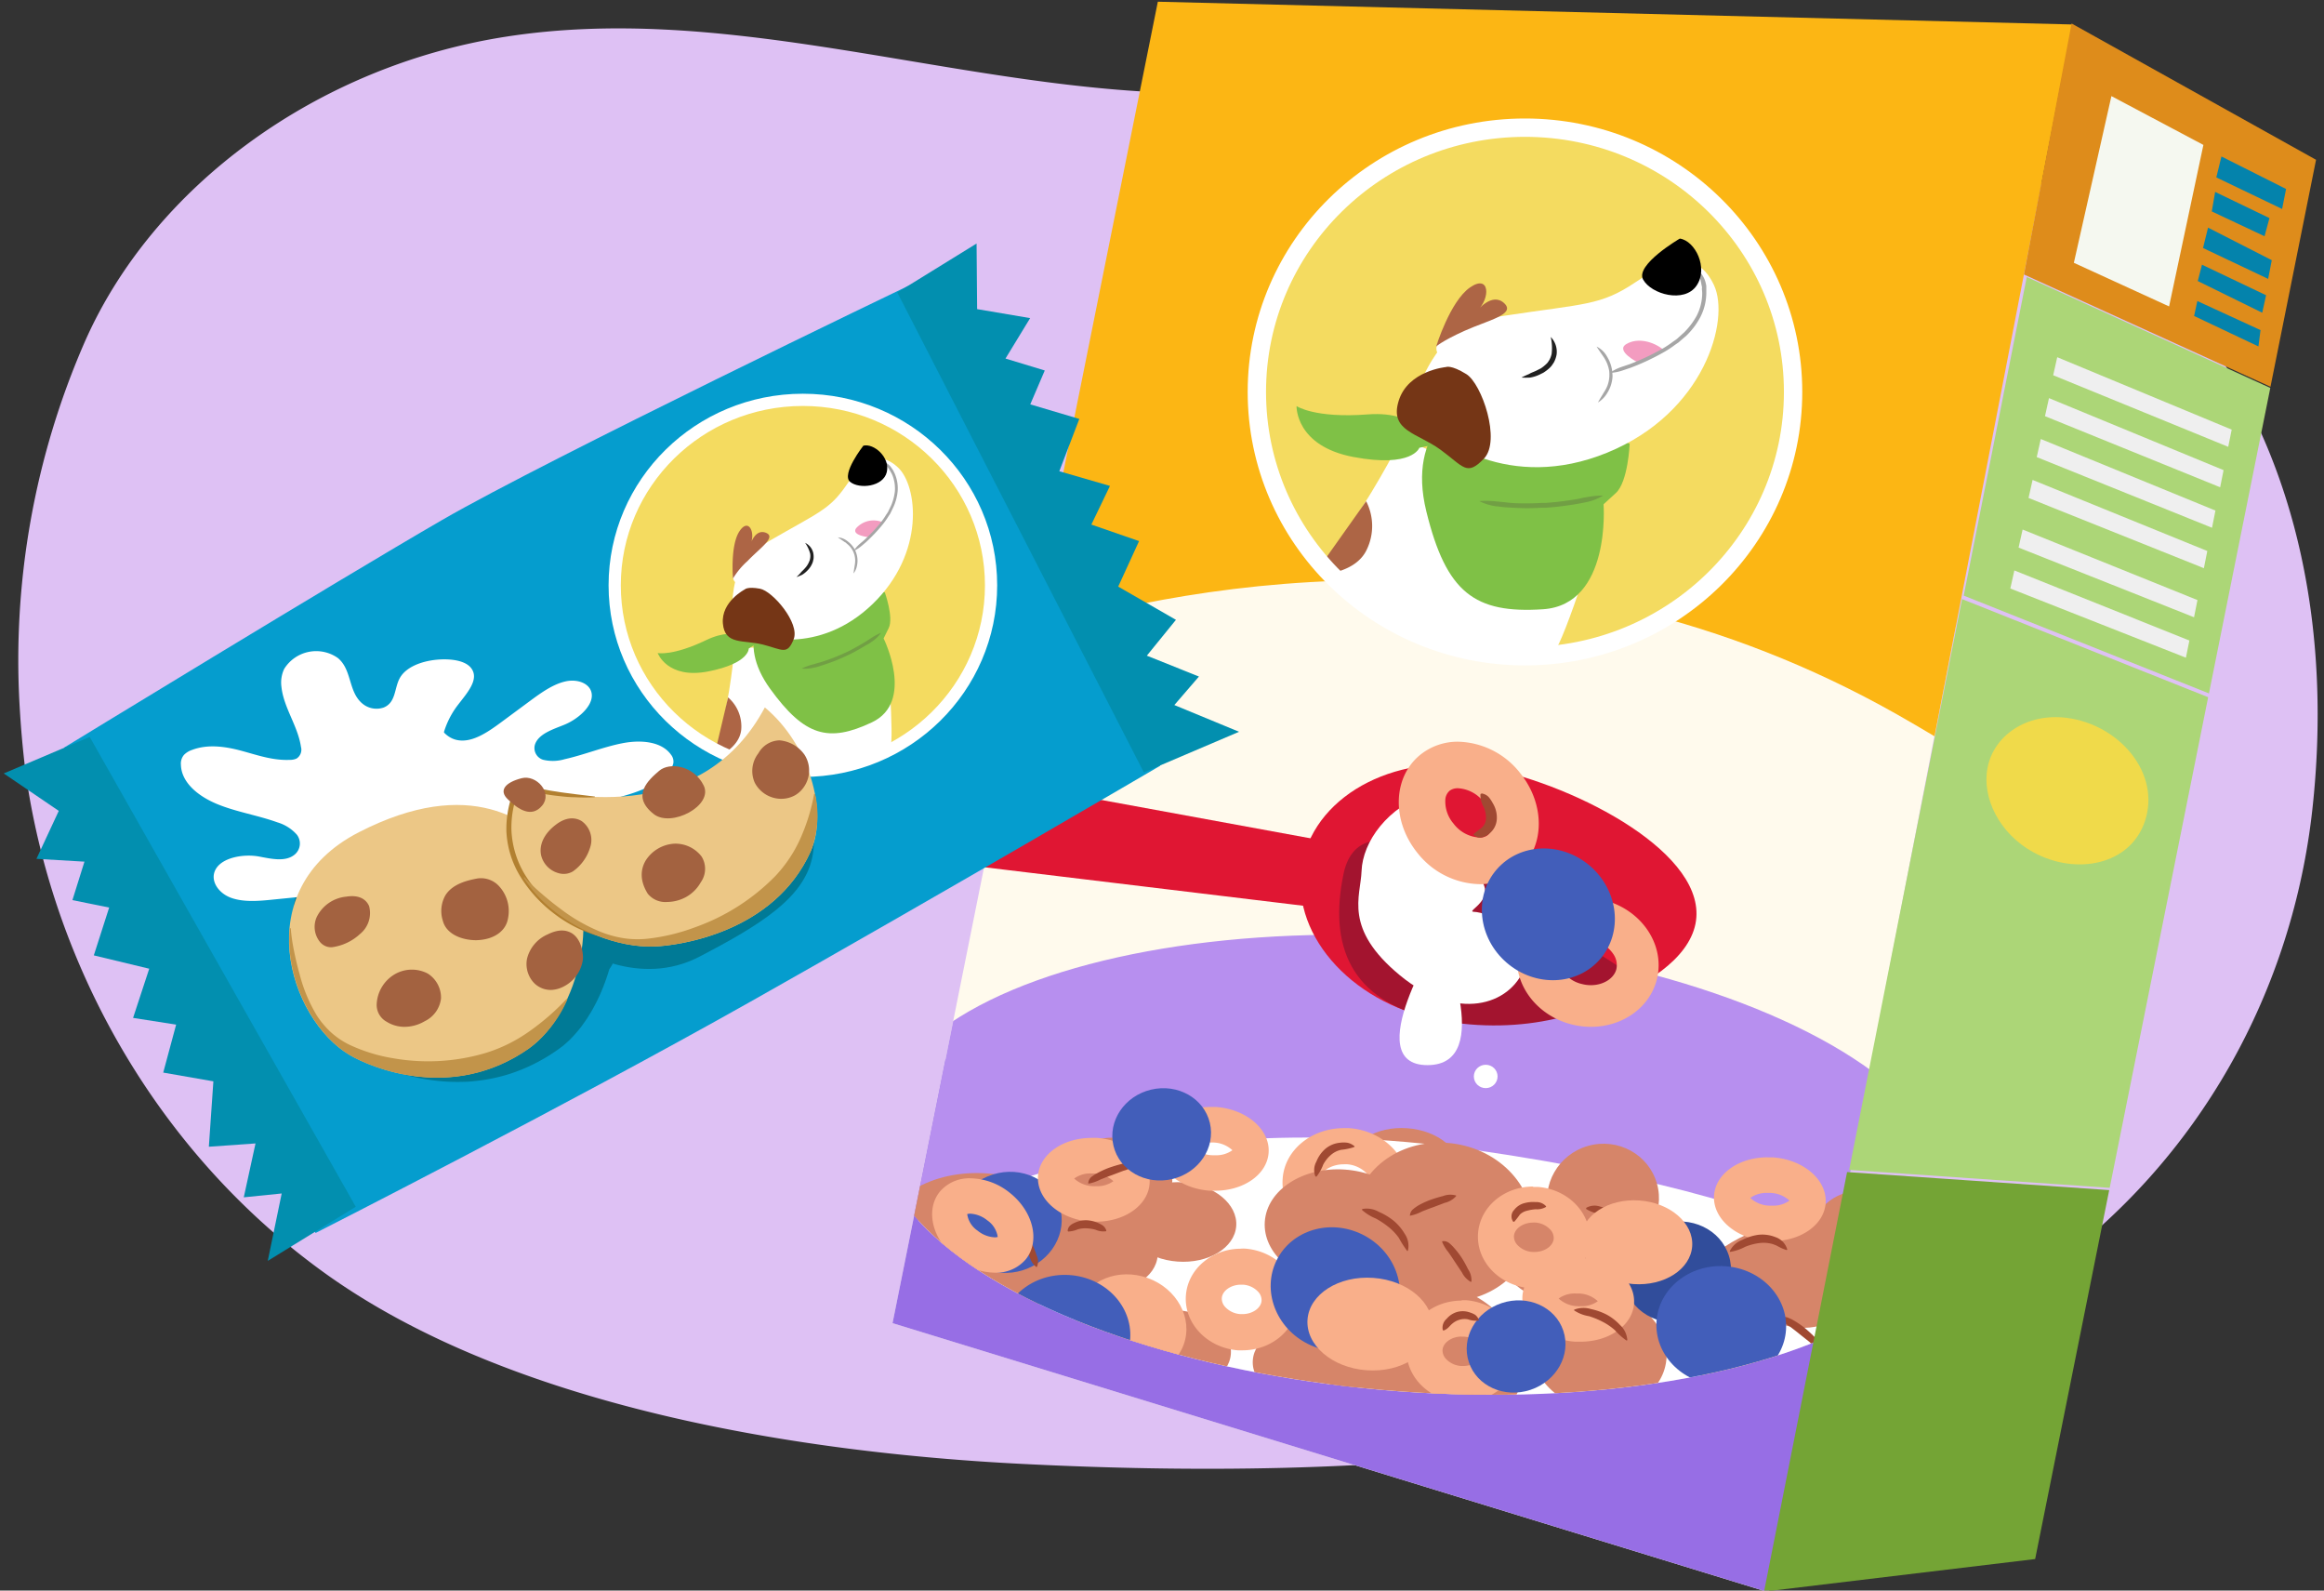 <svg xmlns="http://www.w3.org/2000/svg" xmlns:xlink="http://www.w3.org/1999/xlink" width="380" height="260" viewBox="0 0 380 260"><rect x="0" y="0" width="380" height="260" fill="#333333" stroke="none"/><defs><clipPath id="a"><path d="M301.59-89.74C299.37-57.16,267.48-57,230.2-57s-62.32-2.44-62.2-55.14c.1-41,26.51-76.74,63.76-79C295.2-195,304.26-128.83,301.59-89.74Z" fill="#ccf2e8"/></clipPath><clipPath id="b"><path d="M171.67,88.17,145.94,216.29l143.27,44,30.53-157.77c-2-1.17-4.1-2.33-6.19-3.46C256.16,67.94,198.21,79.77,171.67,88.17Z" fill="#fffaed"/></clipPath><clipPath id="c"><ellipse cx="231.62" cy="190.39" rx="37.14" ry="88.16" transform="translate(24.71 407.38) rotate(-85.78)" fill="none"/></clipPath><clipPath id="d"><ellipse cx="249.35" cy="64.07" rx="43.84" ry="43.2" fill="#f4db60" stroke="#fff" stroke-miterlimit="10" stroke-width="3"/></clipPath><clipPath id="e"><ellipse cx="131.28" cy="95.68" rx="30.77" ry="30.32" fill="#f4db60" stroke="#fff" stroke-miterlimit="10" stroke-width="2"/></clipPath></defs><path d="M301.59-89.74C299.37-57.16,267.48-57,230.2-57s-62.32-2.44-62.2-55.14c.1-41,26.51-76.74,63.76-79C295.2-195,304.26-128.83,301.59-89.74Z" fill="#ccf2e8"/><g clip-path="url(#a)"><rect x="237.59" y="-0.89" width="97.44" height="13.7" fill="#969da3"/><rect x="237.59" y="-10.03" width="13.7" height="22.84" fill="#969da3"/><rect x="303.05" y="-211" width="53.29" height="225.33" fill="#b1b5ba"/><rect x="237.59" y="-0.89" width="97.44" height="10.66" fill="#b1b5ba"/><rect x="319.8" y="-211" width="47.2" height="225.33" fill="#969da3"/></g><path d="M3.21,115.43A129.93,129.93,0,0,1,13.81,56C25,30.45,51.86,10.8,82.71,6c34.73-5.42,69.62,7,104.82,9,39.09,2.31,79.46-8,117,1.91C326.65,22.81,346.2,35.78,359,52.67c17.49,23,22.13,52.08,19.1,79.61-3.2,29.1-18,57.28-44.2,75.89-43.64,31-112.69,33.83-166.51,31.14-37.58-1.87-83.9-9.54-114-31-28.09-20.08-44.91-51.1-49.23-82.24Q3.51,120.76,3.21,115.43Z" fill="#dec1f4"/><path d="M171.67,88.17,145.94,216.29l143.27,44,30.53-157.77c-2-1.17-4.1-2.33-6.19-3.46C256.16,67.94,198.21,79.77,171.67,88.17Z" fill="#fffaed"/><g clip-path="url(#b)"><path d="M319.29,202.68c-1.57,20.51-11.12,80.64-92.34,73.63-86.28-7.44-85.13-66.18-83.56-86.69S185.61,155.4,234.18,159,320.86,182.17,319.29,202.68Z" fill="#976ee5"/><ellipse cx="231.62" cy="190.39" rx="37.14" ry="88.16" transform="translate(24.71 407.38) rotate(-85.78)" fill="#b78fef"/><g clip-path="url(#c)"><ellipse cx="229.63" cy="190.9" rx="6.49" ry="9.15" transform="translate(22.73 406.22) rotate(-85.88)" fill="#d68569"/><ellipse cx="305.91" cy="200.9" rx="6.49" ry="9.15" transform="translate(83.56 491.59) rotate(-85.88)" fill="#d68569"/><path d="M144.8,202.52S179,179,241.3,188s75.51,24.56,74.07,29.36-25.52,33.71-69.17,27.2S143.44,220.41,144.8,202.52Z" fill="#fff"/><path d="M219.73,190.31h.43a5,5,0,0,1,3.4,1.59,2.52,2.52,0,0,1,.68,1.82c-.12,1.54-2,2.8-4.14,2.8l-.44,0a4.94,4.94,0,0,1-3.39-1.58,2.56,2.56,0,0,1-.68-1.82c.12-1.55,2-2.8,4.14-2.8m0-5.91c-5.26,0-9.67,3.55-10,8.26-.38,5,3.89,9.33,9.53,9.75q.44,0,.87,0c5.26,0,9.67-3.56,10-8.26.38-5-3.89-9.33-9.53-9.75q-.43,0-.87,0Z" fill="#f9af8a"/><ellipse cx="193" cy="199.75" rx="6.49" ry="9.15" transform="translate(-20.09 377.9) rotate(-85.88)" fill="#d68569"/><ellipse cx="213.96" cy="223" rx="6.49" ry="9.15" transform="translate(-23.82 420.39) rotate(-85.88)" fill="#d68569"/><ellipse cx="218.99" cy="201.35" rx="9.37" ry="12.44" transform="matrix(0.07, -1, 1, 0.07, 2.57, 405.45)" fill="#d68569"/><ellipse cx="182.55" cy="192.46" rx="6.49" ry="9.15" transform="translate(-22.53 360.72) rotate(-85.88)" fill="#d68569"/><ellipse cx="180.15" cy="204.58" rx="6.49" ry="9.15" transform="translate(-36.83 369.57) rotate(-85.88)" fill="#d68569"/><ellipse cx="160.6" cy="203.34" rx="11.54" ry="16.46" transform="translate(-53.76 348.9) rotate(-85.88)" fill="#d68569"/><ellipse cx="290.79" cy="208" rx="14.69" ry="7.66" transform="translate(-50.03 99.99) rotate(-17.99)" fill="#d68569"/><ellipse cx="262.12" cy="195.94" rx="9.16" ry="8.99" transform="translate(-43.29 78.37) rotate(-15.72)" fill="#d68569"/><ellipse cx="254.48" cy="207.18" rx="6.55" ry="9" transform="matrix(0.39, -0.92, 0.92, 0.39, -36.28, 359.31)" fill="#d68569"/><ellipse cx="260.69" cy="222.39" rx="9.36" ry="10.99" transform="matrix(0.17, -0.99, 0.99, 0.17, -2.97, 441.25)" fill="#d68569"/><ellipse cx="294.32" cy="209.46" rx="7.56" ry="9.15" transform="translate(41.49 467.47) rotate(-81.02)" fill="#d68569"/><ellipse cx="236.02" cy="199.8" rx="12.96" ry="14.64" transform="translate(0.58 400.29) rotate(-80.67)" fill="#d68569"/><ellipse cx="232.63" cy="222.41" rx="12.94" ry="16.49" transform="translate(-26.91 412.73) rotate(-79.97)" fill="#d68569"/><ellipse cx="164.78" cy="199.83" rx="8.87" ry="8.2" transform="translate(-52.23 58.44) rotate(-17.41)" fill="#425eba"/><ellipse cx="274.22" cy="207.95" rx="8.87" ry="8.2" transform="translate(-49.65 91.55) rotate(-17.41)" fill="#314d9b"/><path d="M259.33,197.46a2.73,2.73,0,0,1,2.32-.22,7,7,0,0,1,2.19.88,6.51,6.51,0,0,1,1.73,1.62,2.83,2.83,0,0,1,.76,2.2.1.1,0,0,1-.11.08h0a6.4,6.4,0,0,1-1.52-1.51,6.51,6.51,0,0,0-1.53-1.24,7.4,7.4,0,0,0-1.79-.86,6,6,0,0,1-2-.77h0a.11.11,0,0,1,0-.14Z" fill="#a04932"/><ellipse cx="192.13" cy="220.65" rx="6.49" ry="9.15" transform="translate(-41.75 396.44) rotate(-85.88)" fill="#d68569"/><path d="M225.73,218.88a1.42,1.42,0,0,1,.8-.94,6.69,6.69,0,0,1,1-.35,12.66,12.66,0,0,1,2.09-.41,20.92,20.92,0,0,1,2.09-.12,3.32,3.32,0,0,1,2.1.4.1.1,0,0,1,0,.14,0,0,0,0,1,0,0,3.7,3.7,0,0,1-2,.62l-2,.25c-.67.07-1.33.16-2,.26a6.63,6.63,0,0,1-2,.21h-.08s-.06,0-.06-.07Z" fill="#a04932"/><path d="M178.45,191.82h0l.49,0a4.77,4.77,0,0,1,3.11,1.26,4.51,4.51,0,0,1-2.81.82,4.1,4.1,0,0,1-.49,0,4.83,4.83,0,0,1-3.11-1.25,4.44,4.44,0,0,1,2.81-.83m0-5.81c-4.63,0-8.45,2.64-8.72,6.19-.29,3.77,3.56,7.13,8.59,7.5.31,0,.62,0,.92,0,4.63,0,8.46-2.65,8.73-6.19.28-3.77-3.57-7.13-8.6-7.51-.31,0-.61,0-.92,0Z" fill="#f9af8a"/><path d="M289,195h0a4.1,4.1,0,0,1,.49,0,4.85,4.85,0,0,1,3.11,1.25,4.47,4.47,0,0,1-2.82.83l-.48,0a4.77,4.77,0,0,1-3.11-1.26A4.51,4.51,0,0,1,289,195m0-5.82c-4.63,0-8.46,2.65-8.73,6.19-.29,3.77,3.56,7.13,8.6,7.51l.91,0c4.64,0,8.46-2.64,8.73-6.18.29-3.78-3.56-7.14-8.59-7.51-.31,0-.62,0-.92,0Z" fill="#f9af8a"/><path d="M257.67,211.44h0l.48,0a4.74,4.74,0,0,1,3.11,1.26,4.49,4.49,0,0,1-2.81.82,3.85,3.85,0,0,1-.48,0,4.74,4.74,0,0,1-3.11-1.26,4.49,4.49,0,0,1,2.81-.82m0-5.81c-4.64,0-8.46,2.64-8.73,6.18-.29,3.78,3.56,7.14,8.6,7.51.3,0,.61,0,.91,0,4.64,0,8.46-2.65,8.73-6.19.29-3.77-3.56-7.14-8.6-7.51l-.91,0Z" fill="#f9af8a"/><path d="M166.73,200.67c.76.24,1,.81,1.29,1.31s.58,1,.84,1.56a14.17,14.17,0,0,1,.64,1.68,2.22,2.22,0,0,1,.05,1.86.1.1,0,0,1-.14,0h0a3.13,3.13,0,0,1-1-1.48l-.74-1.54-.7-1.58a2.56,2.56,0,0,1-.37-1.77.11.11,0,0,1,.13-.09Z" fill="#a04932"/><path d="M197.92,186.76h0l.48,0a4.74,4.74,0,0,1,3.11,1.26,4.49,4.49,0,0,1-2.81.82l-.48,0a4.74,4.74,0,0,1-3.11-1.26,4.49,4.49,0,0,1,2.81-.82m0-5.81c-4.64,0-8.46,2.64-8.73,6.18-.29,3.78,3.56,7.14,8.6,7.51l.91,0c4.64,0,8.46-2.64,8.73-6.18.29-3.78-3.56-7.14-8.6-7.51-.3,0-.61,0-.91,0Z" fill="#f9af8a"/><ellipse cx="267.58" cy="203.08" rx="6.85" ry="9.15" transform="translate(45.96 455.52) rotate(-85.92)" fill="#f9af8a"/><path d="M309.62,200.93a4.7,4.7,0,0,1,2.77,1.09,3.88,3.88,0,0,1,1.71,2.71,1.73,1.73,0,0,1-.51.06,4.8,4.8,0,0,1-2.78-1.09,3.91,3.91,0,0,1-1.7-2.71,1.73,1.73,0,0,1,.51-.06m0-5.79a6.31,6.31,0,0,0-5.05,2.2c-2.41,3-1.21,7.86,2.67,10.91a10.46,10.46,0,0,0,6.35,2.32,6.36,6.36,0,0,0,5.05-2.19c2.41-3,1.21-7.87-2.68-10.91a10.42,10.42,0,0,0-6.34-2.33Z" fill="#f9af8a"/><ellipse cx="282.45" cy="219.49" rx="6.93" ry="8.94" transform="translate(-62.58 313.87) rotate(-53.15)" fill="#f9af8a"/><path d="M202.91,210h.32a3.68,3.68,0,0,1,2.52,1.19,2,2,0,0,1,.53,1.44c-.09,1.2-1.49,2.18-3.12,2.18h-.33a3.7,3.7,0,0,1-2.52-1.19,2,2,0,0,1-.53-1.44c.09-1.2,1.5-2.18,3.13-2.18m0-5.88c-4.71,0-8.67,3.28-9,7.61-.35,4.57,3.45,8.58,8.49,9,.25,0,.51,0,.76,0,4.71,0,8.66-3.29,9-7.62.35-4.57-3.45-8.57-8.49-9a6.26,6.26,0,0,0-.75,0Z" fill="#f9af8a"/><path d="M158.66,198.39a4.86,4.86,0,0,1,2.77,1.09,4,4,0,0,1,1.71,2.72,1.78,1.78,0,0,1-.51.06,4.8,4.8,0,0,1-2.78-1.09,3.91,3.91,0,0,1-1.7-2.71,2,2,0,0,1,.51-.07m0-5.78a6.31,6.31,0,0,0-5,2.2c-2.41,3-1.21,7.86,2.67,10.91a10.44,10.44,0,0,0,6.35,2.32,6.36,6.36,0,0,0,5.05-2.19c2.4-3,1.21-7.87-2.68-10.92a10.49,10.49,0,0,0-6.34-2.32Z" fill="#f9af8a"/><ellipse cx="218.33" cy="210.74" rx="9.99" ry="10.7" transform="translate(-67.38 312.96) rotate(-63.67)" fill="#425eba"/><ellipse cx="224.02" cy="216.45" rx="7.57" ry="10.24" transform="translate(-7.87 424.45) rotate(-85.91)" fill="#f9af8a"/><path d="M239,218.49h0l.32,0a3.63,3.63,0,0,1,2.52,1.18,2,2,0,0,1,.53,1.44c-.09,1.2-1.49,2.18-3.12,2.18h-.32a3.72,3.72,0,0,1-2.53-1.19,2.06,2.06,0,0,1-.53-1.44c.1-1.2,1.5-2.18,3.13-2.18m0-5.88c-4.71,0-8.67,3.28-9,7.61-.35,4.57,3.45,8.58,8.49,8.95.25,0,.51,0,.76,0,4.71,0,8.66-3.29,9-7.62.35-4.57-3.45-8.57-8.49-9-.25,0-.5,0-.75,0Z" fill="#f9af8a"/><ellipse cx="184.9" cy="216.66" rx="8.22" ry="9.21" transform="translate(-81.56 317.32) rotate(-70.22)" fill="#f9af8a"/><path d="M250.65,199.84H251a3.68,3.68,0,0,1,2.52,1.19,2,2,0,0,1,.53,1.44c-.09,1.2-1.49,2.18-3.12,2.18l-.32,0a3.65,3.65,0,0,1-2.53-1.18,2,2,0,0,1-.53-1.44c.09-1.2,1.5-2.18,3.13-2.18m0-5.89c-4.71,0-8.67,3.28-9,7.62-.35,4.57,3.45,8.57,8.49,9l.76,0c4.71,0,8.66-3.28,9-7.62.35-4.56-3.45-8.57-8.49-8.94l-.75,0Z" fill="#f9af8a"/><ellipse cx="174.22" cy="218.15" rx="9.73" ry="10.61" transform="translate(-54.36 378.43) rotate(-86.43)" fill="#425eba"/><ellipse cx="247.89" cy="220.12" rx="8.14" ry="7.47" transform="translate(-56.8 89.48) rotate(-18.4)" fill="#425eba"/><path d="M222.73,197.63a4,4,0,0,1,2.72.46,10.59,10.59,0,0,1,2.39,1.43,8.15,8.15,0,0,1,1.84,2.16,3.43,3.43,0,0,1,.53,2.75.1.1,0,0,1-.12.06l0,0h0a18.45,18.45,0,0,1-1.37-2.15,8.8,8.8,0,0,0-1.68-1.77,14.06,14.06,0,0,0-2.07-1.38,7.91,7.91,0,0,1-2.23-1.37h0a.09.09,0,0,1,0-.13Z" fill="#a04932"/><path d="M247.44,199.72a1.49,1.49,0,0,1,.14-1.94,3.07,3.07,0,0,1,1.68-1.11,5.28,5.28,0,0,1,1.84-.17,2.1,2.1,0,0,1,1.67.65.1.1,0,0,1,0,.15h0a2.86,2.86,0,0,1-1.65.37,7.39,7.39,0,0,0-1.47.25,2.48,2.48,0,0,0-1.13.61,13.72,13.72,0,0,1-.9,1.16l0,0a.1.1,0,0,1-.14,0Z" fill="#a04932"/><path d="M257.49,214.05a4.11,4.11,0,0,1,2.66-.06,10,10,0,0,1,2.57.91,8.51,8.51,0,0,1,2.17,1.69,3.63,3.63,0,0,1,1.19,2.44.09.09,0,0,1-.09.09h-.05a10.45,10.45,0,0,1-1.88-1.68,9.73,9.73,0,0,0-2-1.37,13.34,13.34,0,0,0-2.24-.92,6.1,6.1,0,0,1-2.42-.94.09.09,0,0,1,0-.12l0,0Z" fill="#a04932"/><path d="M235.78,202.91a1.39,1.39,0,0,1,1.18.29,6.25,6.25,0,0,1,.78.76,13.64,13.64,0,0,1,1.29,1.68,18,18,0,0,1,1,1.81,3.23,3.23,0,0,1,.57,2,.11.11,0,0,1-.11.09h0a3.57,3.57,0,0,1-1.44-1.53l-1.12-1.68q-.54-.84-1.11-1.65a6.57,6.57,0,0,1-1-1.64l0-.08a.06.06,0,0,1,0-.08Z" fill="#a04932"/><path d="M230.54,198.71a1.43,1.43,0,0,1,.57-1.09A6,6,0,0,1,232,197a13.35,13.35,0,0,1,1.93-.88c.67-.23,1.33-.44,2-.6a3.37,3.37,0,0,1,2.14-.1.1.1,0,0,1,0,.13v0a3.58,3.58,0,0,1-1.83,1.07l-1.9.72c-.63.22-1.26.46-1.87.71a6.67,6.67,0,0,1-1.85.66h-.09a.08.08,0,0,1-.07-.05Z" fill="#a04932"/><path d="M177.94,193.44a1.44,1.44,0,0,1,.56-1.09,6.6,6.6,0,0,1,.93-.59,14.52,14.52,0,0,1,1.93-.88c.67-.23,1.33-.44,2-.6a3.35,3.35,0,0,1,2.13-.1.1.1,0,0,1,.06.13v0a3.56,3.56,0,0,1-1.83,1.06l-1.9.72c-.64.22-1.26.47-1.87.71a6.67,6.67,0,0,1-1.85.66H178s-.06,0-.07-.05Z" fill="#a04932"/><path d="M291.1,215.46a1.4,1.4,0,0,1,1.22-.08,6.36,6.36,0,0,1,1,.48,13.51,13.51,0,0,1,1.75,1.2,20.73,20.73,0,0,1,1.55,1.41,3.34,3.34,0,0,1,1.18,1.77.1.1,0,0,1-.08.12h0a3.59,3.59,0,0,1-1.85-1l-1.59-1.26c-.52-.43-1.05-.83-1.57-1.23a6.57,6.57,0,0,1-1.52-1.24l-.06-.07a.06.06,0,0,1,0-.08Z" fill="#a04932"/><path d="M235.91,217.42a1.9,1.9,0,0,1,.63-1.84,3.54,3.54,0,0,1,1.71-1.12,3.44,3.44,0,0,1,2.06.07,3.94,3.94,0,0,1,.89.39,1.83,1.83,0,0,1,.6.82.1.1,0,0,1-.06.13h0a3.93,3.93,0,0,1-1.69-.2,2.85,2.85,0,0,0-1.4.06,3.14,3.14,0,0,0-1.24.69c-.4.33-.61.77-1.32,1.06h0a.1.1,0,0,1-.14-.06Z" fill="#a04932"/><path d="M215.08,192.3a2.83,2.83,0,0,1,.17-2.43,5.35,5.35,0,0,1,1.45-2.07,4.34,4.34,0,0,1,2.37-1,4.44,4.44,0,0,1,1.26,0,2.51,2.51,0,0,1,1.13.56.1.1,0,0,1,0,.13l0,0h0a9.29,9.29,0,0,1-2.14.46,3.69,3.69,0,0,0-1.72.86,5.48,5.48,0,0,0-1.24,1.56,7.17,7.17,0,0,1-1.08,1.94h0a.09.09,0,0,1-.13,0Z" fill="#a04932"/><path d="M174.57,201.2c.06-.82.72-1.13,1.28-1.38a4.34,4.34,0,0,1,1.88-.35,5.23,5.23,0,0,1,1.81.44,4.73,4.73,0,0,1,.8.43,1.71,1.71,0,0,1,.55.79.11.11,0,0,1-.07.14h0a3.09,3.09,0,0,1-1.67-.25,6.25,6.25,0,0,0-1.47-.23,4.55,4.55,0,0,0-1.42.15,4.41,4.41,0,0,1-1.56.37h0a.09.09,0,0,1-.1-.1Z" fill="#a04932"/><path d="M282.86,204.47a3.69,3.69,0,0,1,2-1.78,8.29,8.29,0,0,1,2.62-.84,5.77,5.77,0,0,1,2.81.37,3,3,0,0,1,1.94,2,.1.1,0,0,1-.07.11h-.05a6.1,6.1,0,0,1-1.19-.49l-.51-.27-.53-.2a5.43,5.43,0,0,0-2.24-.17,9.59,9.59,0,0,0-2.29.61,7.81,7.81,0,0,1-2.4.82h0a.08.08,0,0,1-.1-.08Z" fill="#a04932"/><ellipse cx="281.46" cy="216.71" rx="9.73" ry="10.61" transform="translate(47.63 484.11) rotate(-86.43)" fill="#425eba"/><ellipse cx="189.93" cy="185.45" rx="8.1" ry="7.51" transform="translate(-37.79 49.04) rotate(-13.4)" fill="#425eba"/></g><path d="M277.22,151.06c-2.35,11.35-27.75,18.54-42.24,15.63s-24.35-14.46-22-25.81,16-18.21,30.49-15.3S279.56,139.7,277.22,151.06Z" fill="#e01633"/><path d="M226.22,149.64,102.5,134.71c-3.81-.5-9.39-2.77-8.56-9.44,1-8.32,7.14-8.74,11-8.25l.17,0,123.59,22.66c2.9.45,5.1,4,4.64,6.83S229.06,150,226.22,149.64Z" fill="#e01633"/><path d="M264.86,161.74c-3.22,3.35-15.39,7.86-29.88,4.95s-17.65-12.42-15.31-23.78,16.47-3.09,28.88,4.84C273.19,163.49,267.54,159,264.86,161.74Z" fill="#a3142f"/><path d="M222.63,142.39c.18-4.79,4.23-10.49,11.08-12.78,4.54-1.5-6.86,6.09-.19,8.83,16.74,6.88,5.36,10.53,7.48,10.61s10.63,3,8.28,9.16-11.12,8.87-20.39,1.21S222.48,146.57,222.63,142.39Z" fill="#fff"/><path d="M238.41,128.85a5.72,5.72,0,0,1,4.23,2.3,5.5,5.5,0,0,1,1.33,3.93,2,2,0,0,1-.71,1.43,2.14,2.14,0,0,1-1.36.4,5.7,5.7,0,0,1-4.24-2.29,5.56,5.56,0,0,1-1.33-3.93,2.07,2.07,0,0,1,.71-1.44,2.21,2.21,0,0,1,1.37-.4m0-7.61a9.77,9.77,0,0,0-6,2c-4.66,3.59-4.95,10.83-.66,16.16a13.32,13.32,0,0,0,10.17,5.13,9.72,9.72,0,0,0,6-2c4.65-3.59,4.94-10.82.65-16.15a13.28,13.28,0,0,0-10.16-5.14Z" fill="#f9af8a"/><path d="M259.08,153.54h0a6.16,6.16,0,0,1,1.4.17,5.4,5.4,0,0,1,3.36,2.31,3.16,3.16,0,0,1,.46,2.38c-.37,1.53-2.12,2.64-4.16,2.64a5.53,5.53,0,0,1-1.4-.17,5.34,5.34,0,0,1-3.37-2.31,3.08,3.08,0,0,1-.45-2.37c.36-1.53,2.11-2.65,4.16-2.65m0-6.81c-5.12,0-9.65,3.13-10.79,7.87-1.35,5.64,2.62,11.41,8.87,12.9a12.76,12.76,0,0,0,3,.35c5.12,0,9.64-3.13,10.78-7.86,1.35-5.64-2.62-11.42-8.87-12.9a12.76,12.76,0,0,0-3-.36Z" fill="#f9af8a"/><path d="M242.27,129.7a2,2,0,0,1,1.14.58,5.73,5.73,0,0,1,.67,1,4.49,4.49,0,0,1,.67,2.49,3.25,3.25,0,0,1-1.21,2.48,2.86,2.86,0,0,1-1.23.64,1.46,1.46,0,0,1-1.32-.4.13.13,0,0,1,0-.19h0c.38-.3.6-.49.83-.66a3.19,3.19,0,0,0,.63-.51,2.12,2.12,0,0,0,.52-1.41,4.34,4.34,0,0,0-.34-1.74,3.83,3.83,0,0,1-.56-2.11h0a.15.15,0,0,1,.16-.13Z" fill="#a04932"/><ellipse cx="253.18" cy="149.48" rx="10.44" ry="11.19" transform="translate(-25.61 242.86) rotate(-49.08)" fill="#425eba"/><path d="M235.42,152.9s-13.36,21.23-2,21.21S235.42,152.9,235.42,152.9Z" fill="#fff"/><ellipse cx="242.93" cy="175.96" rx="1.94" ry="1.91" fill="#fff"/></g><path d="M189.32.28,168.65,103.2c26.48-8,84.28-18.78,141.5,13.56,2.09,1.18,4.14,2.39,6.17,3.6L338.84,4Z" fill="#fcb614"/><polygon points="378.7 26.12 338.73 3.84 330.94 44.87 371.25 63.22 378.7 26.12" fill="#de8c1b"/><polygon points="371.22 63.41 331.4 45.28 321.09 97.36 361.19 113.35 371.22 63.41" fill="#acd677"/><polygon points="361.06 113.97 320.82 97.93 302.36 191.24 344.96 194.17 361.06 113.97" fill="#acd677"/><polygon points="302.02 191.59 288.44 260.17 332.77 254.85 344.88 194.54 302.02 191.59" fill="#74a435"/><polygon points="345.24 15.71 339.1 42.96 354.67 50.09 360.28 23.69 345.24 15.71" fill="#f5f8f0"/><line x1="362.5" y1="27.69" x2="372.04" y2="32.29" fill="#f5f8f0"/><polygon points="373.15 34.16 362.39 29 363.23 25.58 373.8 30.89 373.15 34.16" fill="#0483ac"/><polygon points="370.28 38.62 361.65 34.56 362.2 31.37 371.08 35.65 370.28 38.62" fill="#0483ac"/><line x1="361.16" y1="39.52" x2="370.82" y2="44.2" fill="#f5f8f0"/><polygon points="370.87 45.59 360.22 40.54 361.04 37.21 371.46 42.53 370.87 45.59" fill="#0483ac"/><polygon points="369.9 51.12 359.36 45.94 360.05 43.27 370.53 48.26 369.9 51.12" fill="#0483ac"/><line x1="359" y1="51.44" x2="368.66" y2="56.11" fill="#f5f8f0"/><polygon points="369.28 56.63 358.76 51.65 359.29 49.21 369.62 53.96 369.28 56.63" fill="#0483ac"/><polygon points="364.34 73.04 335.72 61.34 336.38 58.39 364.91 70.23 364.34 73.04" fill="#efefef"/><polygon points="363.02 79.65 334.38 68.03 335.03 65.08 363.58 76.85 363.02 79.65" fill="#efefef"/><polygon points="361.69 86.27 333.03 74.72 333.69 71.76 362.25 83.46 361.69 86.27" fill="#efefef"/><polygon points="360.36 92.88 331.69 81.4 332.35 78.45 360.92 90.07 360.36 92.88" fill="#efefef"/><polygon points="358.75 100.9 330.06 89.51 330.72 86.56 359.31 98.09 358.75 100.9" fill="#efefef"/><polygon points="357.42 107.51 328.71 96.2 329.37 93.25 357.99 104.7 357.42 107.51" fill="#efefef"/><path d="M350.72,134.24c-2.43,7.23-11.31,8.87-18.23,5.08-5.53-3-8.48-8.89-7.5-13.84,1-5.19,6.33-9,13-8.13C346.61,118.49,353.34,126.45,350.72,134.24Z" fill="#f0da4a"/><ellipse cx="249.35" cy="64.07" rx="43.84" ry="43.2" fill="#f4db60"/><g clip-path="url(#d)"><path d="M229.15,71.65s-13,26.48-27.67,34.22,51,2.32,52.65.65,7.72-21,7.72-21Z" fill="#fff"/><path d="M234.15,72.74s-1.81-5.67-10.5-5S212,66.38,212,66.38s-.23,6.54,9.35,8.33,10.73-1.51,10.73-1.51Z" fill="#7fc146"/><path d="M266.47,72.54s-.25,6.23-2.27,8.06l-2,1.83s1.27,16.42-9.9,17.16-15.82-2.7-19.08-16,5.72-18.37,9.86-18.48S266.47,72.54,266.47,72.54Z" fill="#7fc146"/><path d="M235,57.61s-2.18-4,11-6,15.7-1.64,21.4-5.46,10.22-5.17,12.86.47S278.76,67.48,262.78,74,235,71.9,232.37,68.3,235,57.61,235,57.61Z" fill="#fff"/><path d="M267.83,59.26s-3.74-1.89-1.93-3,4.41-.48,6.11.93Z" fill="#f39cc0"/><path d="M261.06,56.66c.66,1,.95,1.39,1.1,1.62a5.4,5.4,0,0,1,.41.69,5.29,5.29,0,0,1,.47,1.27,3.31,3.31,0,0,1,.11.84,5.1,5.1,0,0,1-.33,2,5.26,5.26,0,0,1-.53,1c-.4.69-.67,1.06-1,1.71a4.45,4.45,0,0,0,1.44-1.43,6.23,6.23,0,0,0,.58-1.13,5.73,5.73,0,0,0,.33-1.37,3.48,3.48,0,0,0,0-.82,4.18,4.18,0,0,0-.13-.94,5.65,5.65,0,0,0-.51-1.4,8.37,8.37,0,0,0-.44-.75A3.74,3.74,0,0,0,261.06,56.66Z" fill="#a6a6a6"/><path d="M277.72,44.23c.2.76.26,1.26.46,2.11,0,.12.06.29.1.51s0,.23,0,.36.06.52.05.79a8.16,8.16,0,0,1-.9,3.61,12,12,0,0,1-2.07,2.74l-1.11,1a1.58,1.58,0,0,1-.2.16l-.56.39a16,16,0,0,1-1.93,1.25,37.75,37.75,0,0,1-5.09,2.38l-1.27.43a7.79,7.79,0,0,0-2,1,7.83,7.83,0,0,0,2.17-.42l1.29-.44a38.3,38.3,0,0,0,5.18-2.41,16.72,16.72,0,0,0,2-1.29l.58-.4a.81.81,0,0,0,.2-.17l1.16-1A12,12,0,0,0,278,51.88,8.77,8.77,0,0,0,279,48c0-.3,0-.61,0-.85s0-.27,0-.39-.09-.42-.11-.55A4,4,0,0,0,277.72,44.23Z" fill="#a6a6a6"/><path d="M274.67,39s-7.34,4.28-6,6.7,6.74,3.9,8.73,1S277.17,39.35,274.67,39Z"/><path d="M262.14,81a15.53,15.53,0,0,0-2.92.31c-.2,0-.52.12-1.2.24-.88.17-2.36.37-3.64.52l-1.64.14-.69,0s-.88.06-2,.07-2.5,0-3.48-.12-1.48-.15-1.77-.18a14.6,14.6,0,0,0-2.93-.07,8.7,8.7,0,0,0,2.83.86c.3,0,.88.13,1.81.18s2.4.14,3.55.12,2-.07,2-.07l.7,0,1.67-.14c1.29-.15,2.8-.36,3.69-.53.69-.12,1-.2,1.23-.24A8.51,8.51,0,0,0,262.14,81Z" fill="#719f44"/><path d="M253.56,55.08a7.94,7.94,0,0,1,.15,2.76,3.62,3.62,0,0,1-.37,1l-.27.41a2.58,2.58,0,0,1-.31.32,6,6,0,0,1-.82.65l-.56.28c-.51.28-1,.4-1.34.63a13.81,13.81,0,0,0-1.27.59,13.36,13.36,0,0,0,1.43,0,5.83,5.83,0,0,0,1.52-.48l.63-.31a6.94,6.94,0,0,0,1-.76,4.2,4.2,0,0,0,.37-.4l.34-.5a4.3,4.3,0,0,0,.46-1.3A3.47,3.47,0,0,0,253.56,55.08Z" fill="#202020"/><path d="M236.43,60s-6.2.57-7.73,5.52,3.05,5.22,6.85,8,4.26,4.38,7.09,1.45-.34-12.24-2.87-13.81S236.43,60,236.43,60Z" fill="#753616"/><path d="M234.82,56.66s2.28-7.41,5.54-9.67,3.36,1.81,1.2,3.78c0,0,2.41-3.06,4.39-1.21s-2.69,2.8-6.51,4.53S234.82,56.66,234.82,56.66Z" fill="#ad6545"/><path d="M223.38,81.93a8.86,8.86,0,0,1,.11,7.89c-2,4.32-8.66,4.18-8.66,4.18Z" fill="#ad6545"/></g><ellipse cx="249.35" cy="64.07" rx="43.84" ry="43.2" fill="none" stroke="#fff" stroke-miterlimit="10" stroke-width="3"/><path d="M10.46,122.22S55,95,72.29,85s76.47-38.39,76.47-38.39l40.93,78.57s-36.53,21.4-67,38.57-71.09,37.8-71.09,37.8Z" fill="#059dce"/><polygon points="14.67 120.46 0.61 126.43 9.61 132.55 5.96 140.39 13.81 140.85 11.84 147.14 17.85 148.35 15.34 156.17 24.4 158.35 21.76 166.39 28.8 167.49 26.69 175.33 34.89 176.76 34.15 187.45 41.78 186.91 39.86 195.72 46.06 195.09 43.78 206.11 58.17 197.26 14.67 120.46" fill="#028faf"/><polygon points="146.72 47.81 159.68 39.81 159.77 50.53 168.44 52 164.41 58.61 170.83 60.56 168.46 66.1 176.48 68.48 173.21 77.03 181.49 79.43 178.45 85.75 186.25 88.45 182.84 95.89 192.28 101.32 187.52 107.18 196.04 110.59 192.02 115.25 202.6 119.62 187.03 126.26 146.72 47.81" fill="#028faf"/><path d="M97.86,140.37c-2.62-2.31-5.1-4.76-7.64-7.15C88,131.1,85.29,129.5,83,127.48l-.15.13c-5.74-1.23-13.12-.5-22.54,4.34-8.63,4.44-12.15,11.34-12.48,18.3h0a23.59,23.59,0,0,0,.2,4.44v0c0,.29.08.57.13.86h0A27,27,0,0,0,49,159v.05l.27.8,0,.08.27.73,0,.08c.1.26.21.52.32.78h0c.22.54.47,1.07.72,1.58h0c.12.25.25.49.37.73l.07.12.33.59a.8.8,0,0,1,.08.16c.11.18.22.37.34.55l.09.15c.12.21.25.41.39.61l0,.06c.29.45.6.89.92,1.31a1.71,1.71,0,0,0,.11.14l.36.46.15.19c.11.14.23.27.34.4l.16.19.36.4.15.16.44.46.07.07.53.51.13.11c.13.13.27.25.41.37l.19.16.35.29.21.16.35.27.21.15.39.27.17.12.57.36a31.6,31.6,0,0,0,7.2,3,33.34,33.34,0,0,0,6.22,1.13,31.33,31.33,0,0,0,3.52.09c.8,0,1.62-.09,2.46-.19s1.67-.24,2.52-.42,1.71-.41,2.58-.68a28.92,28.92,0,0,0,3.91-1.59,29.63,29.63,0,0,0,3.94-2.35L92,171l.15-.12.69-.61.13-.12q.3-.28.6-.6l.11-.12c.22-.23.42-.46.63-.7.06-.07.11-.14.17-.2l.6-.75a.71.71,0,0,1,.1-.14l.49-.69.17-.25c.18-.26.35-.53.51-.8l.18-.28.39-.67a2.15,2.15,0,0,1,.14-.26l.45-.85.17-.35c.14-.29.28-.58.41-.87a33.09,33.09,0,0,0,1.54-4.19,6.27,6.27,0,0,0,1.2-3.21,6.85,6.85,0,0,0-.16-1.68,29.69,29.69,0,0,0,.18-6.17C97.55,147,95.63,142.63,97.86,140.37Z" fill="#007a96"/><path d="M94.53,155s9.83,6.6,19.84,1.38,17-9.56,18.43-16.16-2.16-21.19-2.16-21.19Z" fill="#007a96"/><path d="M70.64,116.47c.91,2.14,2.18,4.48,4.78,4.58,2.2.09,4.47-1.47,6.45-2.93l4.79-3.54c1.82-1.34,3.75-2.74,5.83-3.2s4.29.44,4.28,2.34-2.42,3.94-4.62,4.8c-1.79.72-4.08,1.45-4.67,3.16a2,2,0,0,0,1.34,2.52,6.79,6.79,0,0,0,3.51-.1c3.17-.71,6.31-2,9.45-2.61s6.44-.24,7.94,1.88a1.78,1.78,0,0,1,.37,1.43,2.84,2.84,0,0,1-.66,1.21c-1.63,2-4.21,3.11-6.62,3.85s-4.92,1.3-7.13,2.75a2.47,2.47,0,0,0-.77.7,1.41,1.41,0,0,0,.37,1.75c2.09,2.27,5.42,3.34,7.38,5.67a4.23,4.23,0,0,1,1.07,2.39,5.22,5.22,0,0,1-1.86,4,6,6,0,0,1-4.33,1.59c-2.84-.28-4.05-3.22-6.9-3.53a3.62,3.62,0,0,0-3.17,1.22c-1.22,1.58.15,3.13.23,4.77.12,2.16-2.08,4.46-4.38,5.84-1.43.86-3.18,1.53-4.42,1-1.8-.75-1.28-3.3-1-5.34a11.19,11.19,0,0,0-.92-6.12,4.6,4.6,0,0,0-2.18-2.42,4,4,0,0,0-3.78.43c.75-6.47-2.59-12.19-3.69-18.36a11.85,11.85,0,0,1,0-5.23A7.43,7.43,0,0,1,70.64,116.47Z" fill="#fff"/><path d="M60,154.54c.44-2.6.7-5.6-1.54-7.22-1.88-1.37-4.81-1.17-7.42-.91l-6.31.63c-2.4.25-4.93.47-7-.3s-3.53-2.92-2.4-4.75,4.45-2.41,6.9-2c2,.36,4.46,1,6-.34a2.35,2.35,0,0,0,.3-3.22,6.81,6.81,0,0,0-3.16-2c-3.21-1.16-6.77-1.71-9.88-3s-5.84-3.52-5.91-6.44a2.19,2.19,0,0,1,.51-1.6,3.29,3.29,0,0,1,1.3-.8c2.62-1,5.54-.55,8.1.14s5.12,1.61,7.92,1.48a2.5,2.5,0,0,0,1.09-.22,1.72,1.72,0,0,0,.71-1.91c-.51-3.43-2.83-6.4-3.19-9.8a5.2,5.2,0,0,1,.45-2.94,6.16,6.16,0,0,1,8.76-1.79c2.35,1.92,1.68,5.47,4,7.44a3.6,3.6,0,0,0,3.52.66c2-.83,1.71-3.12,2.6-4.77,1.16-2.15,4.46-3.1,7.3-3.1,1.77,0,3.72.37,4.5,1.59,1.16,1.78-.8,3.94-2.21,5.78a13.82,13.82,0,0,0-2.79,6.47,5.47,5.47,0,0,0,.51,3.61,3.91,3.91,0,0,0,3.59,1.79c-4.46,5.83-4.87,13.32-7.53,19.94a14.47,14.47,0,0,1-3.12,5A8,8,0,0,1,60,154.54Z" fill="#fff"/><ellipse cx="131.28" cy="95.68" rx="30.77" ry="30.32" fill="#f4db60"/><g clip-path="url(#e)"><path d="M120.1,105.79s-1.46,20.58-9,29.4,33.89-11.56,34.5-13.06-.52-15.69-.52-15.69Z" fill="#fff"/><path d="M123.65,105.22s-2.67-3.23-8.17-.59-7.94,2.12-7.94,2.12,1.58,4.32,8.29,3,6.6-3.74,6.6-3.74Z" fill="#7fc146"/><path d="M144.67,96.81s1.48,4.13.65,5.84l-.84,1.71s5.16,10.38-1.92,13.72-11,2.3-16.65-5.51S124.79,99.13,127.46,98,144.67,96.81,144.67,96.81Z" fill="#7fc146"/><path d="M120.2,95.15s-2.48-2.07,5.61-6.74,9.8-5.1,12.51-9,5.3-6,8.51-3,4.52,14-4.17,22.35-18.7,5.74-21.34,4S120.2,95.15,120.2,95.15Z" fill="#fff"/><path d="M142.05,87.81s-2.93-.28-2.05-1.48a3.82,3.82,0,0,1,4.22-1Z" fill="#f39cc0"/><path d="M137,87.84l1.14.78c.07,0,.2.14.44.34a3.46,3.46,0,0,1,1.25,2.6,4,4,0,0,1-.07.82c-.08.55-.15.86-.19,1.36a3,3,0,0,0,.56-1.3,3.63,3.63,0,0,0,.08-.89,4,4,0,0,0-.35-1.52,2.61,2.61,0,0,0-.33-.58,4.24,4.24,0,0,0-.7-.78c-.26-.22-.4-.31-.48-.37A2.76,2.76,0,0,0,137,87.84Z" fill="#a6a6a6"/><path d="M144.54,75.48c.32.44.5.75.85,1.25l.2.31c0,.06.07.14.12.22s.17.32.24.5a5.87,5.87,0,0,1,.37,2.58,8.2,8.2,0,0,1-.62,2.31l-.46.95a.71.71,0,0,1-.08.15l-.27.4a11.27,11.27,0,0,1-.92,1.31,26.67,26.67,0,0,1-2.7,2.86l-.72.61a5.82,5.82,0,0,0-1,1.15,5.6,5.6,0,0,0,1.31-.83l.73-.62a26.73,26.73,0,0,0,2.75-2.91,12,12,0,0,0,.95-1.35l.27-.41a.91.91,0,0,0,.08-.16l.48-1a8,8,0,0,0,.65-2.44,6,6,0,0,0-.4-2.77c-.07-.19-.18-.38-.25-.54s-.09-.17-.13-.24l-.22-.32A2.72,2.72,0,0,0,144.54,75.48Z" fill="#a6a6a6"/><path d="M141.17,72.85s-3.66,4.67-2.17,5.91,5.43.82,6-1.59S142.89,72.43,141.17,72.85Z"/><path d="M144.07,103.43a10.72,10.72,0,0,0-1.82,1l-.72.46c-.53.33-1.44.85-2.23,1.27s-1.47.71-1.47.71-.56.26-1.3.55-1.63.62-2.29.81-1,.29-1.21.35a9.93,9.93,0,0,0-1.93.7,5.77,5.77,0,0,0,2.07-.17c.21,0,.61-.14,1.23-.34s1.6-.53,2.34-.83,1.32-.57,1.32-.57.68-.3,1.49-.72,1.74-1,2.27-1.29.62-.39.74-.47A5.74,5.74,0,0,0,144.07,103.43Z" fill="#719f44"/><path d="M131.65,88.74a5.57,5.57,0,0,1,.82,1.76,2.32,2.32,0,0,1,0,.76l-.07.33s-.08.18-.12.28a3.42,3.42,0,0,1-.65,1c-.26.31-.52.51-.71.75s-.43.44-.68.72c.34-.13.63-.25.93-.39a4.25,4.25,0,0,0,.87-.71,3.68,3.68,0,0,0,.76-1.11,2.91,2.91,0,0,0,.13-.36s.06-.29.09-.41a3.13,3.13,0,0,0-.05-1A2.42,2.42,0,0,0,131.65,88.74Z" fill="#202020"/><path d="M121.78,96.35s-3.89,2-3.58,5.57,3.37,2.63,6.57,3.45,3.94,1.77,5-.87-3.44-7.89-5.51-8.27S121.78,96.35,121.78,96.35Z" fill="#753616"/><path d="M119.85,94.57s-.47-5.42,1.06-7.73,2.67.33,1.78,2.16c0,0,.76-2.61,2.54-1.91s-1,2.51-3,4.62A12.29,12.29,0,0,0,119.85,94.57Z" fill="#ad6545"/><path d="M119.05,114a6.27,6.27,0,0,1,2.16,5.12c-.19,3.33-4.54,4.94-4.54,4.94Z" fill="#ad6545"/></g><ellipse cx="131.28" cy="95.68" rx="30.77" ry="30.32" fill="none" stroke="#fff" stroke-miterlimit="10" stroke-width="2"/><path d="M57.22,172.48c3.25,1.9,16.63,7.78,29.29-1.13,8.08-5.67,12.58-23,5-31.68-4.82-5.54-14.57-13-32.83-3.63S47.2,166.62,57.22,172.48Z" fill="#ecc786"/><path d="M86.58,168.57a25.12,25.12,0,0,1-7,3.5,33,33,0,0,1-15.27.92,27,27,0,0,1-7.13-2.19,12.87,12.87,0,0,1-3-2,14.45,14.45,0,0,1-2.33-2.73A24.86,24.86,0,0,1,49,159.28c-.35-1.21-.64-2.45-.9-3.72a30.73,30.73,0,0,1-.56-3.83l-.15,0c-.81,8.55,4,17.32,9.86,20.77,3.25,1.9,16.63,7.78,29.29-1.13a20,20,0,0,0,6.24-8l-.13-.08A39.34,39.34,0,0,1,86.58,168.57Z" fill="#c2944a"/><path d="M73.13,150.26c.88,3.45,8.47,3.66,9.18-.1s-2-6.24-4.23-5.79S72,145.69,73.13,150.26Z" fill="#a36240"/><path d="M77.87,153.69c-2.37,0-4.91-1-5.46-3.18a5.19,5.19,0,0,1,.43-4.18c1.22-1.93,3.78-2.45,5.15-2.72a4,4,0,0,1,3.65,1.29,6,6,0,0,1,1.4,5.35c-.35,1.84-2.05,3.14-4.44,3.39C78.36,153.67,78.12,153.68,77.87,153.69Zm.65-8.6a2.07,2.07,0,0,0-.35,0c-1.14.23-3.26.66-4.1,2a3.66,3.66,0,0,0-.22,2.9h0c.4,1.57,2.77,2.31,4.71,2.1.63-.07,2.71-.41,3-2.05a4.53,4.53,0,0,0-1-4A2.86,2.86,0,0,0,78.52,145.09Z" fill="#a36240"/><path d="M58.39,152.14c1.83-1.52,2.36-5.41-1.72-4.77s-5.44,3.95-3.83,6S58.39,152.14,58.39,152.14Z" fill="#a36240"/><path d="M54.26,154.84a2.36,2.36,0,0,1-2-.94,3.92,3.92,0,0,1-.47-4,6,6,0,0,1,4.84-3.33c2.68-.43,3.5,1,3.73,1.57a4.41,4.41,0,0,1-1.5,4.54A8.38,8.38,0,0,1,54.26,154.84Zm3.17-6.77c-.24,0-.47,0-.7.06a4.51,4.51,0,0,0-3.6,2.33,2.38,2.38,0,0,0,.3,2.43c.94,1.22,3.65-.6,4.52-1.34h0a2.8,2.8,0,0,0,1-2.72A1.43,1.43,0,0,0,57.43,148.07Z" fill="#a36240"/><path d="M87.91,160.15c-1.45-1.36-2-4.86,1.92-6.8s4.77,1.76,4.7,3.34C94.39,159.61,90.49,162.57,87.91,160.15Z" fill="#a36240"/><path d="M90.08,161.82a3.85,3.85,0,0,1-2.7-1.08h0a4.49,4.49,0,0,1-1.21-4,5.85,5.85,0,0,1,3.38-4c2-1,3.23-.63,4-.16,1.51,1,1.82,3.16,1.77,4.17A5.81,5.81,0,0,1,92,161.34,4.69,4.69,0,0,1,90.08,161.82Zm-1.65-2.26a2.57,2.57,0,0,0,3,.39,4.11,4.11,0,0,0,2.32-3.24,3.52,3.52,0,0,0-1.13-2.88,2.55,2.55,0,0,0-2.54.21,4.17,4.17,0,0,0-2.47,2.84,3,3,0,0,0,.79,2.68Z" fill="#a36240"/><path d="M62.35,164.25c-.18,1.78,3.2,4.1,6.79,2s2.25-5.29.4-6.46S62.86,159.06,62.35,164.25Z" fill="#a36240"/><path d="M66.24,167.85a5.5,5.5,0,0,1-3-.82,3.14,3.14,0,0,1-1.65-2.8h0a6,6,0,0,1,3-5,5.59,5.59,0,0,1,5.35-.09,4.66,4.66,0,0,1,2.17,4.07,4.73,4.73,0,0,1-2.66,3.72A6.55,6.55,0,0,1,66.24,167.85ZM67.31,160a4.37,4.37,0,0,0-2.07.53,4.49,4.49,0,0,0-2.15,3.72h0c0,.35.27.95,1,1.43a4.48,4.48,0,0,0,4.7-.13,3.15,3.15,0,0,0,1.84-2.39,3.25,3.25,0,0,0-1.53-2.74A3.39,3.39,0,0,0,67.31,160Z" fill="#a36240"/><path d="M125.06,115.64c-9.87,18.54-30.92,15.21-40.25,12.63C77.7,143.43,95.15,155.13,107,154.72c4-.15,19.57-2.26,25.55-15.54C135.48,132.6,132.26,121.61,125.06,115.64Z" fill="#ecc786"/><path d="M97.22,130.32a27.94,27.94,0,0,1-3.17,0c-1.06,0-2.11-.13-3.17-.25a28.23,28.23,0,0,1-3.14-.54,19.83,19.83,0,0,1-3.08-.93l.52-.2a15.85,15.85,0,0,0-1.55,7.4A15.22,15.22,0,0,0,85.85,143,21.36,21.36,0,0,0,91,148.72a40.33,40.33,0,0,0,6.57,4.12l0,.1a21.81,21.81,0,0,1-7-3.62,22.2,22.2,0,0,1-5.37-5.85,15.51,15.51,0,0,1-2.4-7.6,16.79,16.79,0,0,1,1.72-7.77l.16-.35.36.14a27,27,0,0,0,6,1.51c1,.18,2.07.28,3.11.43l3.13.38Z" fill="#b28030"/><path d="M85.29,127.21c2.41-.62,5.1,2.36,3.37,4.46s-3.91.65-5.61-1C81.53,129.25,82.53,127.92,85.29,127.21Z" fill="#a36240"/><path d="M130.9,137a22.08,22.08,0,0,1-4.14,6.22,34.55,34.55,0,0,1-13.12,8.36,32.15,32.15,0,0,1-7.71,1.86,15.42,15.42,0,0,1-3.84-.06,17.56,17.56,0,0,1-3.74-1,28.29,28.29,0,0,1-6.73-3.84c-1.05-.77-2.06-1.59-3.05-2.45a31.42,31.42,0,0,1-2.82-2.71l-.14.07C90,150.52,99.6,155,107,154.72c4-.15,19.57-2.26,25.55-15.54a16,16,0,0,0,.73-9.4h-.16A31.49,31.49,0,0,1,130.9,137Z" fill="#c2944a"/><path d="M106.89,133.07c2.87,2.26,9.79-1.38,8.17-4.67s-5.58-3.85-7.28-2.4S103.09,130.09,106.89,133.07Z" fill="#a36240"/><path d="M95.75,138.26c.72-2.09-1.15-5.39-4.42-2.85s-2.48,5.8.2,6.62S95.75,138.26,95.75,138.26Z" fill="#a36240"/><path d="M93.68,142.44a2.92,2.92,0,0,1-2.38.28,4,4,0,0,1-2.81-2.86c-.39-1.73.46-3.56,2.33-5,2.14-1.68,3.71-1,4.29-.64a3.8,3.8,0,0,1,1.39,4.29A7.41,7.41,0,0,1,93.68,142.44Zm-1.25-6.86a4.6,4.6,0,0,0-.58.4c-1.41,1.09-2.09,2.44-1.82,3.62a2.39,2.39,0,0,0,1.73,1.73c1.58.48,2.9-2.29,3.24-3.3h0a2.39,2.39,0,0,0-.76-2.62A1.76,1.76,0,0,0,92.43,135.58Z" fill="#a36240"/><path d="M127,129.75c-2.12-.34-4.68-2.82-2.38-6.27s5.33-1,6.22.25C132.5,126.08,130.79,130.34,127,129.75Z" fill="#a36240"/><path d="M130,130a4.7,4.7,0,0,1-3.06.51h0a4.9,4.9,0,0,1-3.52-2.55,4.7,4.7,0,0,1,.59-4.83,4.08,4.08,0,0,1,3.45-2.11,5.58,5.58,0,0,1,4.09,2.36,4.73,4.73,0,0,1-.12,5.29A4.45,4.45,0,0,1,130,130Zm-2.83-.94a2.86,2.86,0,0,0,2.94-1.21,3.35,3.35,0,0,0,.13-3.69,4,4,0,0,0-2.75-1.68,2.65,2.65,0,0,0-2.14,1.44,3.38,3.38,0,0,0-.51,3.45,3.25,3.25,0,0,0,2.33,1.69Z" fill="#a36240"/><path d="M106.59,145.73c.92,1.48,5.35,1.59,7.29-1.85s-1.17-5.25-3.54-5.24S103.92,141.43,106.59,145.73Z" fill="#a36240"/><path d="M112.25,146.59a6.55,6.55,0,0,1-3.16.85,3.69,3.69,0,0,1-3.18-1.36h0c-1.51-2.43-1-4.29-.33-5.42a5.94,5.94,0,0,1,4.74-2.75,5.39,5.39,0,0,1,4.39,2.09,3.8,3.8,0,0,1-.13,4.23A6.21,6.21,0,0,1,112.25,146.59Zm-3.76-6.65A4.24,4.24,0,0,0,107,141.4a3.68,3.68,0,0,0,.32,4h0a2.19,2.19,0,0,0,1.78.6,4.77,4.77,0,0,0,4.13-2.45,2.57,2.57,0,0,0,.2-2.79,3.74,3.74,0,0,0-3-1.36A4.08,4.08,0,0,0,108.49,139.94Z" fill="#a36240"/></svg>
